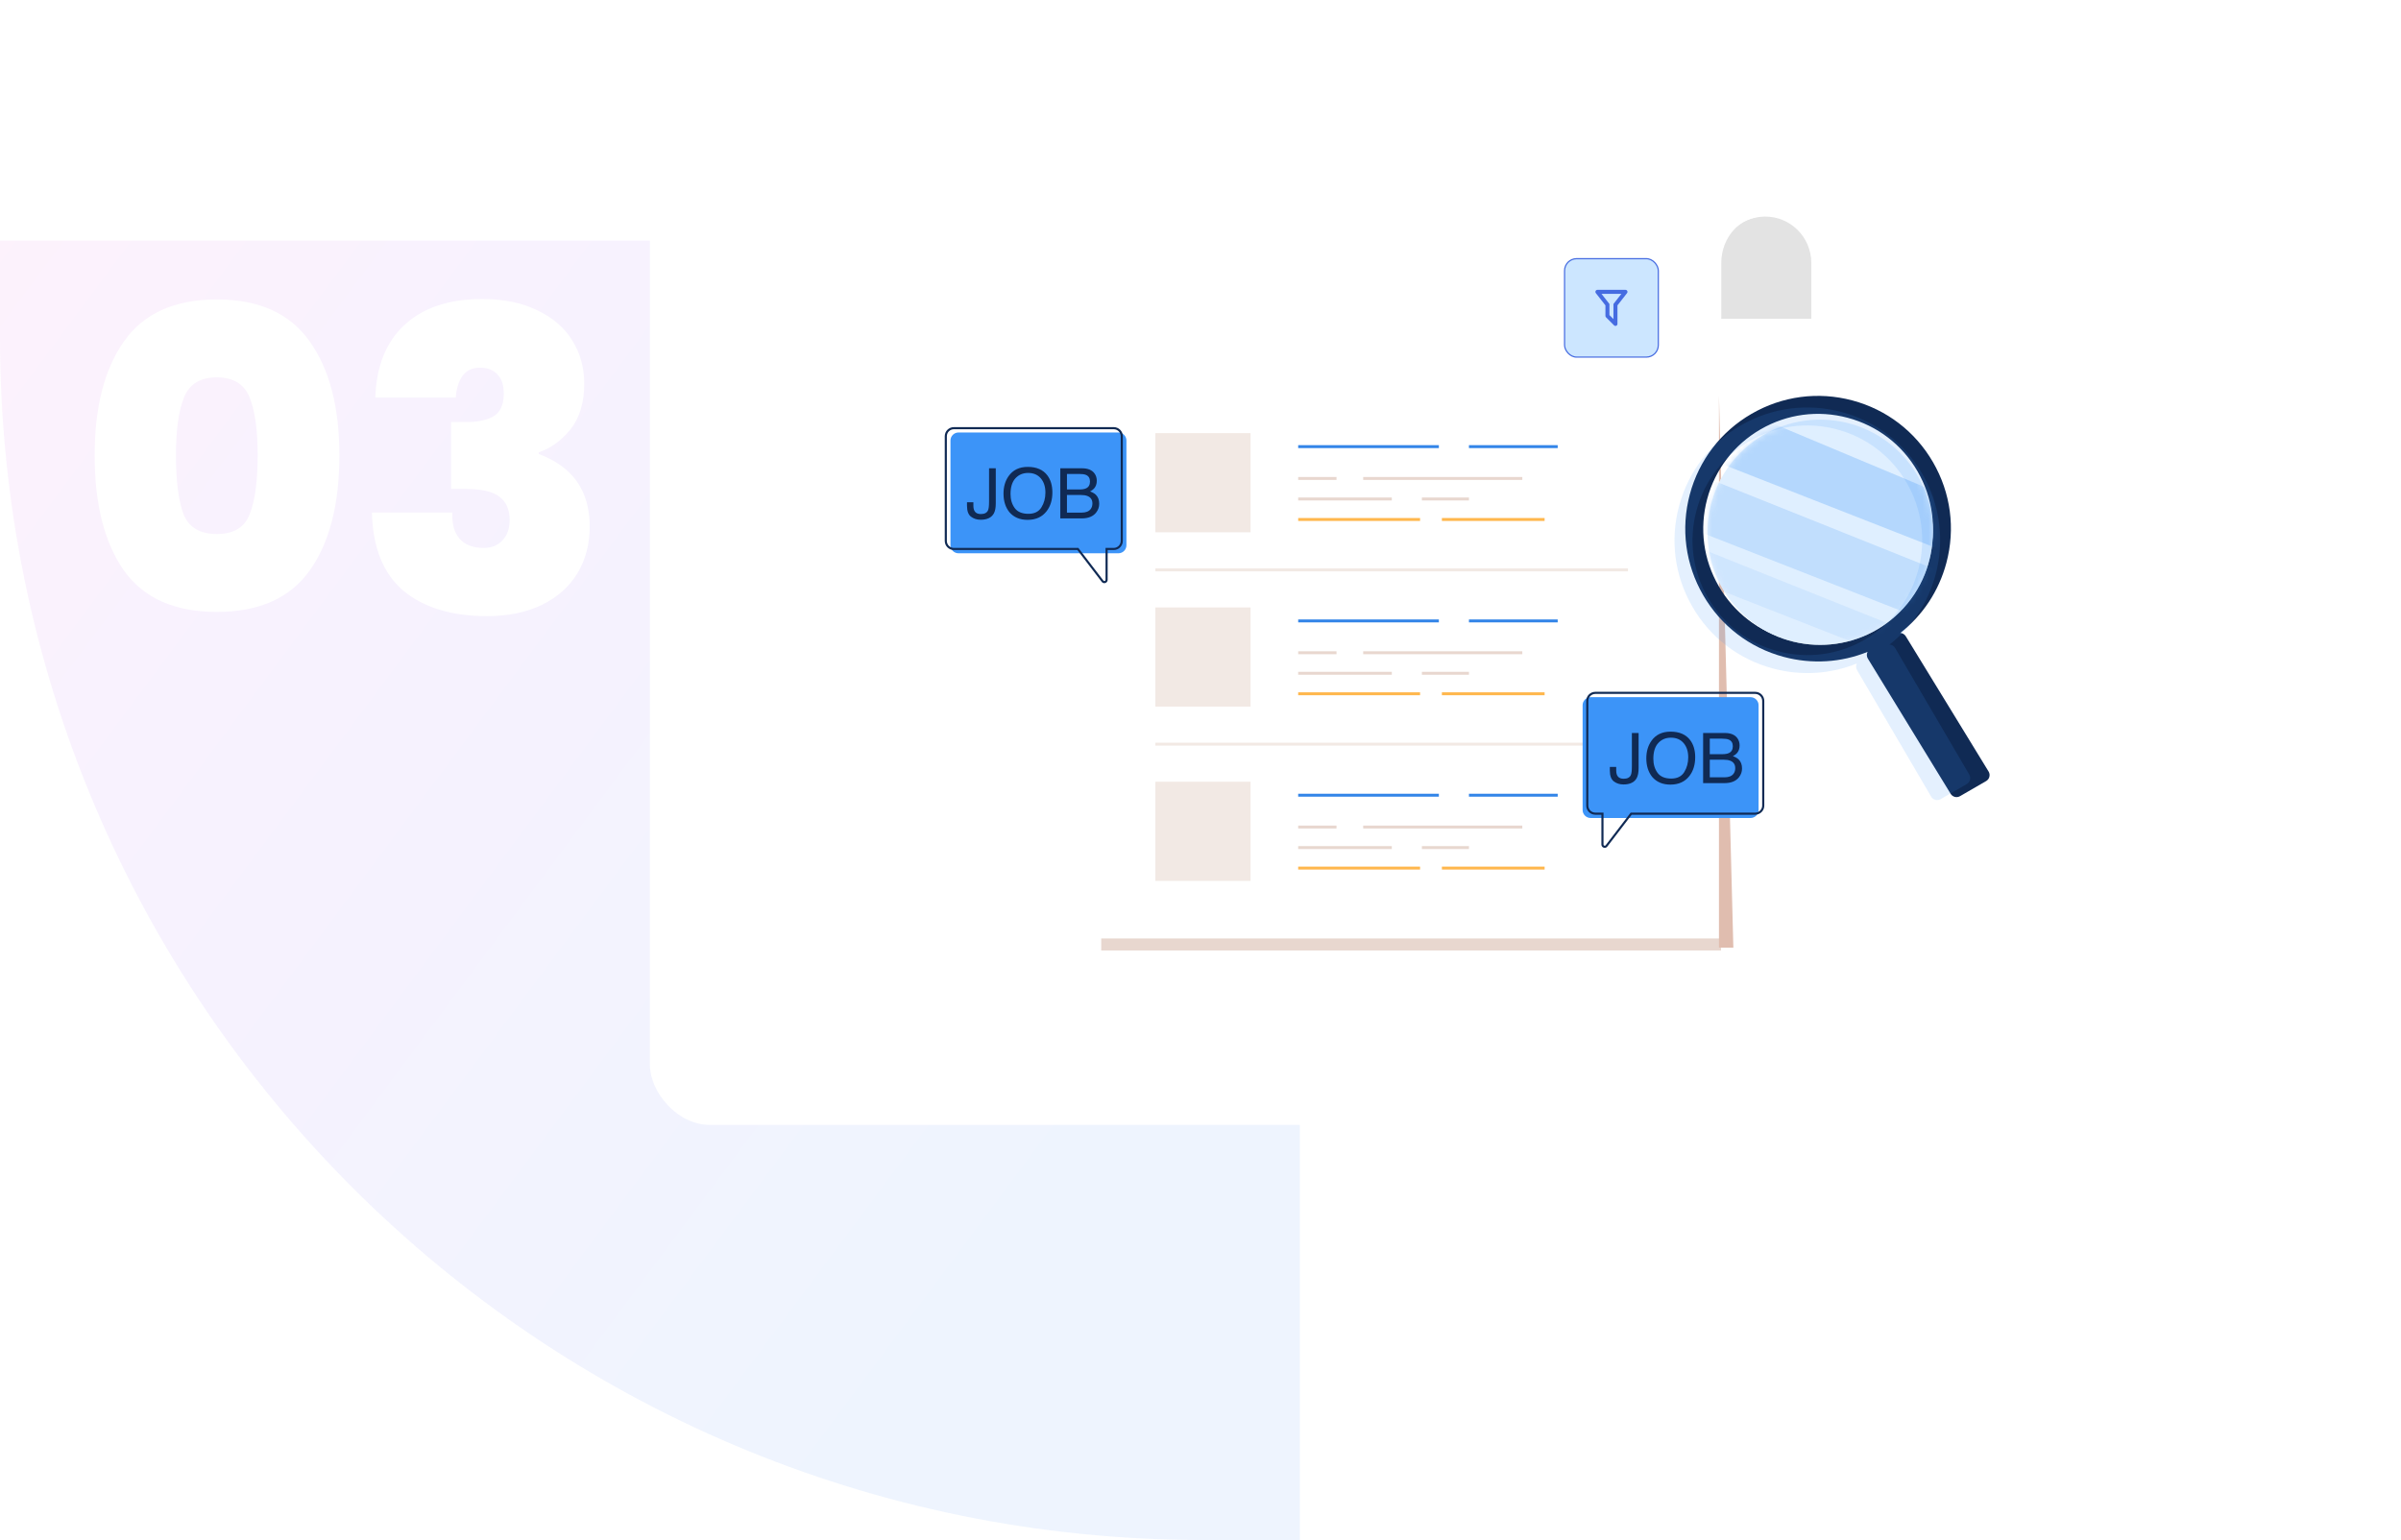 <?xml version="1.0" encoding="UTF-8"?> <svg xmlns="http://www.w3.org/2000/svg" width="399" height="256" viewBox="0 0 399 256" fill="none"><path opacity="0.08" d="M0 40H216V256H200C89.543 256 0 166.457 0 56V40Z" fill="url(#paint0_linear_1494_5440)"></path><path d="M15.73 75.68C15.73 67.653 17.363 61.33 20.63 56.71C23.897 52.09 29.03 49.78 36.03 49.78C43.03 49.78 48.163 52.09 51.43 56.71C54.743 61.33 56.4 67.653 56.4 75.68C56.4 83.8 54.767 90.17 51.5 94.79C48.233 99.41 43.077 101.72 36.03 101.72C28.983 101.72 23.827 99.41 20.56 94.79C17.34 90.17 15.73 83.8 15.73 75.68ZM42.82 75.68C42.82 71.48 42.377 68.283 41.49 66.09C40.603 63.85 38.783 62.73 36.03 62.73C33.277 62.73 31.457 63.85 30.57 66.09C29.683 68.283 29.24 71.48 29.24 75.68C29.24 79.973 29.66 83.24 30.5 85.48C31.387 87.673 33.23 88.77 36.03 88.77C38.83 88.77 40.65 87.673 41.49 85.48C42.377 83.24 42.82 79.973 42.82 75.68ZM62.366 66.09C62.553 60.817 64.186 56.78 67.266 53.98C70.346 51.133 74.639 49.71 80.146 49.71C83.739 49.71 86.796 50.34 89.316 51.6C91.882 52.813 93.819 54.493 95.126 56.64C96.433 58.74 97.086 61.12 97.086 63.78C97.086 66.953 96.316 69.497 94.776 71.41C93.236 73.277 91.486 74.537 89.526 75.19V75.47C95.172 77.57 97.996 81.583 97.996 87.51C97.996 90.45 97.319 93.04 95.966 95.28C94.612 97.52 92.653 99.27 90.086 100.53C87.519 101.79 84.463 102.42 80.916 102.42C75.082 102.42 70.463 101.02 67.056 98.22C63.696 95.373 61.946 91.033 61.806 85.2H75.176C75.082 87.067 75.479 88.513 76.366 89.54C77.252 90.567 78.582 91.08 80.356 91.08C81.709 91.08 82.759 90.66 83.506 89.82C84.299 88.98 84.696 87.86 84.696 86.46C84.696 84.687 84.112 83.38 82.946 82.54C81.826 81.7 79.983 81.28 77.416 81.28H74.966V70.15H77.346C79.119 70.197 80.612 69.917 81.826 69.31C83.086 68.657 83.716 67.373 83.716 65.46C83.716 64.013 83.366 62.94 82.666 62.24C81.966 61.493 81.009 61.12 79.796 61.12C78.442 61.12 77.439 61.61 76.786 62.59C76.179 63.523 75.829 64.69 75.736 66.09H62.366Z" fill="white"></path><g filter="url(#filter0_d_1494_5440)"><rect x="106" y="11" width="276" height="172" rx="10" fill="white"></rect></g><path d="M293.33 36C297.551 36 300.975 39.417 301 43.64V52.986H285.66V43.64C285.684 39.417 289.107 36 293.33 36Z" fill="#E3E3E3"></path><g filter="url(#filter1_d_1494_5440)"><path d="M183.04 43.669H183.002C183.024 39.43 186.128 36 189.956 36H293C289.172 36 286.068 39.43 286.046 43.669H286.084L286.044 43.713V158H183V43.714L183.04 43.669Z" fill="white"></path></g><path d="M258.862 74H244.11V74.487H258.862V74Z" fill="#3385E8"></path><path d="M239.112 74H215.734V74.487H239.112V74Z" fill="#3385E8"></path><path d="M252.977 79.291H226.537V79.778H252.977V79.291Z" fill="#E8D7CF"></path><path d="M222.103 79.291H215.734V79.778H222.103V79.291Z" fill="#E8D7CF"></path><path d="M244.11 82.703H236.291V83.19H244.11V82.703Z" fill="#E8D7CF"></path><path d="M231.292 82.703H215.734V83.19H231.292V82.703Z" fill="#E8D7CF"></path><path d="M256.685 86.111H239.616V86.598H256.685V86.111Z" fill="#FFB74D"></path><path d="M235.988 86.111H215.734V86.598H235.988V86.111Z" fill="#FFB74D"></path><path d="M207.817 72H192V88.486H207.817V72Z" fill="#F2E9E4"></path><path d="M270.539 94.486H192V94.973H270.539V94.486Z" fill="#F2E9E4"></path><path d="M258.862 102.973H244.11V103.46H258.862V102.973Z" fill="#3385E8"></path><path d="M239.112 102.973H215.734V103.46H239.112V102.973Z" fill="#3385E8"></path><path d="M252.977 108.264H226.537V108.751H252.977V108.264Z" fill="#E8D7CF"></path><path d="M222.103 108.264H215.734V108.751H222.103V108.264Z" fill="#E8D7CF"></path><path d="M244.11 111.676H236.291V112.163H244.11V111.676Z" fill="#E8D7CF"></path><path d="M231.292 111.676H215.734V112.163H231.292V111.676Z" fill="#E8D7CF"></path><path d="M256.685 115.084H239.616V115.571H256.685V115.084Z" fill="#FFB74D"></path><path d="M235.988 115.084H215.734V115.571H235.988V115.084Z" fill="#FFB74D"></path><path d="M207.817 100.973H192V117.459H207.817V100.973Z" fill="#F2E9E4"></path><path d="M270.539 123.459H192V123.946H270.539V123.459Z" fill="#F2E9E4"></path><path d="M258.862 131.947H244.11V132.434H258.862V131.947Z" fill="#3385E8"></path><path d="M239.112 131.947H215.734V132.434H239.112V131.947Z" fill="#3385E8"></path><path d="M252.977 137.238H226.537V137.725H252.977V137.238Z" fill="#E8D7CF"></path><path d="M222.103 137.238H215.734V137.725H222.103V137.238Z" fill="#E8D7CF"></path><path d="M244.11 140.65H236.291V141.137H244.11V140.65Z" fill="#E8D7CF"></path><path d="M231.292 140.65H215.734V141.137H231.292V140.65Z" fill="#E8D7CF"></path><path d="M256.685 144.059H239.616V144.545H256.685V144.059Z" fill="#FFB74D"></path><path d="M235.988 144.059H215.734V144.545H235.988V144.059Z" fill="#FFB74D"></path><path d="M207.817 129.947H192V146.434H207.817V129.947Z" fill="#F2E9E4"></path><path d="M286 156H183V158H286V156Z" fill="#E8D7CF"></path><path d="M285.66 65.766L288.05 157.536H285.658L285.66 65.766Z" fill="#E0BDAF"></path><rect x="260" y="43" width="15.583" height="16.362" rx="2" fill="#CCE6FF"></rect><rect x="260" y="43" width="15.583" height="16.362" rx="2" stroke="#466CE1" stroke-width="0.2"></rect><path d="M268.791 53.806C268.804 53.906 268.771 54.013 268.694 54.083C268.664 54.114 268.627 54.138 268.587 54.155C268.546 54.172 268.503 54.181 268.459 54.181C268.416 54.181 268.373 54.172 268.332 54.155C268.292 54.138 268.255 54.114 268.224 54.083L266.888 52.746C266.851 52.711 266.824 52.667 266.807 52.619C266.79 52.571 266.785 52.52 266.791 52.47V50.763L265.194 48.72C265.14 48.65 265.116 48.562 265.126 48.475C265.137 48.387 265.182 48.307 265.251 48.253C265.314 48.206 265.384 48.18 265.458 48.18H270.124C270.198 48.18 270.268 48.206 270.331 48.253C270.4 48.307 270.445 48.387 270.456 48.475C270.466 48.562 270.442 48.65 270.388 48.72L268.791 50.763V53.806ZM266.138 48.846L267.458 50.533V52.373L268.124 53.04V50.53L269.444 48.846H266.138Z" fill="#466CE1"></path><path d="M185.854 91.974H159.287C158.549 91.974 157.95 91.376 157.95 90.638V73.229C157.95 72.491 158.549 71.893 159.287 71.893H185.854C186.593 71.893 187.191 72.491 187.191 73.229V90.638C187.191 91.376 186.593 91.974 185.854 91.974Z" fill="#3C94F8"></path><path d="M165.479 83.692C165.479 84.395 165.375 84.942 165.167 85.331C164.78 86.042 164.046 86.398 162.963 86.398C162.339 86.398 161.805 86.228 161.362 85.89C160.919 85.552 160.697 84.949 160.697 84.083V83.488H161.758V84.083C161.758 84.537 161.859 84.879 162.062 85.107C162.265 85.336 162.581 85.451 163.009 85.451C163.611 85.451 164.005 85.244 164.191 84.832C164.305 84.579 164.362 84.1 164.362 83.397V77.844H165.479V83.692H165.479Z" fill="#102A54"></path><path d="M174.057 79.031C174.609 79.769 174.885 80.712 174.885 81.862C174.885 83.106 174.57 84.141 173.938 84.965C173.197 85.933 172.14 86.417 170.767 86.417C169.485 86.417 168.478 85.993 167.744 85.146C167.09 84.329 166.763 83.297 166.763 82.049C166.763 80.922 167.042 79.958 167.602 79.156C168.321 78.128 169.383 77.613 170.79 77.613C172.261 77.613 173.35 78.086 174.057 79.031ZM173.062 84.343C173.506 83.629 173.728 82.809 173.728 81.882C173.728 80.901 173.472 80.112 172.96 79.514C172.447 78.916 171.747 78.617 170.858 78.617C169.996 78.617 169.293 78.914 168.748 79.506C168.203 80.098 167.931 80.971 167.931 82.126C167.931 83.049 168.165 83.828 168.632 84.462C169.099 85.096 169.856 85.413 170.904 85.413C171.898 85.413 172.617 85.056 173.062 84.343Z" fill="#102A54"></path><path d="M176.201 77.844H179.804C180.786 77.844 181.485 78.135 181.9 78.717C182.143 79.061 182.265 79.459 182.265 79.909C182.265 80.434 182.116 80.865 181.817 81.202C181.662 81.38 181.439 81.542 181.148 81.69C181.575 81.852 181.894 82.036 182.106 82.24C182.481 82.603 182.668 83.104 182.668 83.743C182.668 84.28 182.498 84.766 182.16 85.201C181.654 85.851 180.849 86.176 179.746 86.176H176.201V77.844H176.201ZM179.383 81.366C179.864 81.366 180.239 81.3 180.506 81.168C180.926 80.96 181.136 80.586 181.136 80.045C181.136 79.5 180.913 79.133 180.466 78.944C180.214 78.838 179.839 78.785 179.342 78.785H177.308V81.366H179.383V81.366ZM179.764 85.212C180.463 85.212 180.961 85.012 181.258 84.611C181.446 84.358 181.539 84.051 181.539 83.692C181.539 83.087 181.266 82.675 180.72 82.456C180.43 82.338 180.046 82.28 179.569 82.28H177.307V85.212H179.764V85.212Z" fill="#102A54"></path><path d="M183.517 96.94C183.35 96.94 183.192 96.864 183.085 96.724L179.033 91.434H158.513C157.679 91.434 157 90.755 157 89.921V72.513C157 71.679 157.679 71 158.513 71H185.08C185.914 71 186.593 71.679 186.593 72.513V89.921C186.593 90.755 185.914 91.434 185.08 91.434H184.071V96.389C184.071 96.629 183.925 96.833 183.698 96.91C183.638 96.93 183.577 96.94 183.517 96.94ZM158.513 71.352C157.873 71.352 157.352 71.873 157.352 72.513V89.921C157.352 90.561 157.873 91.082 158.513 91.082H179.206L183.364 96.51C183.444 96.614 183.553 96.587 183.585 96.577C183.616 96.566 183.719 96.521 183.719 96.389V91.082H185.08C185.72 91.082 186.241 90.561 186.241 89.921V72.513C186.241 71.873 185.72 71.352 185.08 71.352L158.513 71.352Z" fill="#102A54"></path><path d="M264.337 135.978H290.904C291.643 135.978 292.241 135.38 292.241 134.641V117.233C292.241 116.495 291.643 115.896 290.904 115.896H264.337C263.598 115.896 263 116.495 263 117.233V134.641C263 135.38 263.599 135.978 264.337 135.978Z" fill="#3C94F8"></path><path d="M272.305 127.696C272.305 128.399 272.201 128.946 271.993 129.335C271.607 130.046 270.872 130.402 269.789 130.402C269.165 130.402 268.631 130.232 268.188 129.894C267.745 129.555 267.523 128.953 267.523 128.087V127.492H268.584V128.087C268.584 128.541 268.686 128.882 268.888 129.111C269.091 129.34 269.407 129.454 269.835 129.454C270.437 129.454 270.831 129.248 271.017 128.836C271.131 128.583 271.188 128.104 271.188 127.401V121.848H272.305L272.305 127.696Z" fill="#102A54"></path><path d="M280.881 123.041C281.433 123.779 281.709 124.722 281.709 125.872C281.709 127.116 281.393 128.15 280.761 128.975C280.02 129.943 278.963 130.427 277.591 130.427C276.309 130.427 275.301 130.003 274.567 129.156C273.913 128.339 273.586 127.307 273.586 126.059C273.586 124.932 273.866 123.968 274.425 123.166C275.144 122.137 276.207 121.623 277.613 121.623C279.084 121.623 280.173 122.096 280.881 123.041ZM279.885 128.352C280.329 127.639 280.552 126.819 280.552 125.891C280.552 124.911 280.295 124.122 279.783 123.524C279.271 122.926 278.57 122.627 277.681 122.627C276.819 122.627 276.116 122.923 275.571 123.516C275.027 124.108 274.754 124.981 274.754 126.136C274.754 127.059 274.988 127.838 275.455 128.472C275.922 129.106 276.679 129.423 277.727 129.423C278.721 129.423 279.441 129.066 279.885 128.352Z" fill="#102A54"></path><path d="M283.026 121.848H286.629C287.611 121.848 288.31 122.139 288.725 122.721C288.968 123.065 289.09 123.462 289.09 123.912C289.09 124.438 288.941 124.869 288.642 125.206C288.487 125.383 288.264 125.546 287.973 125.693C288.4 125.856 288.72 126.039 288.931 126.244C289.306 126.607 289.493 127.108 289.493 127.747C289.493 128.284 289.324 128.77 288.985 129.205C288.479 129.855 287.674 130.18 286.571 130.18H283.026L283.026 121.848ZM286.208 125.37C286.689 125.37 287.064 125.304 287.331 125.172C287.751 124.964 287.962 124.589 287.962 124.049C287.962 123.504 287.738 123.137 287.291 122.948C287.039 122.842 286.664 122.789 286.167 122.789H284.133V125.37H286.208ZM286.589 129.216C287.288 129.216 287.786 129.016 288.084 128.615C288.271 128.362 288.364 128.055 288.364 127.696C288.364 127.091 288.091 126.679 287.545 126.459C287.255 126.342 286.872 126.284 286.394 126.284H284.133V129.216H286.589V129.216Z" fill="#102A54"></path><path d="M266.675 140.94C266.615 140.94 266.554 140.93 266.494 140.91C266.267 140.833 266.121 140.629 266.121 140.389V135.434H265.111C264.277 135.434 263.599 134.755 263.599 133.921V116.513C263.599 115.679 264.277 115 265.111 115H291.679C292.513 115 293.192 115.679 293.192 116.513V133.921C293.192 134.755 292.513 135.434 291.679 135.434H271.159L267.107 140.724C267 140.864 266.841 140.94 266.675 140.94ZM265.112 115.352C264.472 115.352 263.951 115.873 263.951 116.513V133.921C263.951 134.561 264.472 135.082 265.112 135.082H266.473V140.389C266.473 140.521 266.576 140.566 266.607 140.577C266.639 140.588 266.748 140.614 266.828 140.51L270.986 135.082H291.679C292.319 135.082 292.84 134.561 292.84 133.921V116.513C292.84 115.873 292.319 115.352 291.679 115.352H265.112Z" fill="#102A54"></path><path d="M283.033 98.933C280.082 93.832 279.293 87.887 280.813 82.192C282.333 76.498 285.98 71.736 291.081 68.785C296.183 65.833 302.128 65.044 307.822 66.564C313.517 68.085 318.278 71.731 321.23 76.833C324.182 81.934 324.97 87.879 323.45 93.574C322.203 98.245 319.525 102.287 315.788 105.218C316.161 105.239 316.517 105.441 316.718 105.789L330.478 128.269C330.796 128.817 330.608 129.52 330.06 129.837L325.715 132.351C325.167 132.669 324.464 132.481 324.147 131.932L310.386 109.453C310.185 109.105 310.187 108.696 310.355 108.362C305.951 110.141 301.112 110.449 296.441 109.202C290.747 107.681 285.985 104.035 283.033 98.933ZM311.687 104.397C316.098 101.845 319.251 97.728 320.565 92.804C321.879 87.88 321.198 82.739 318.645 78.328C316.093 73.917 311.976 70.764 307.052 69.45C302.128 68.135 296.988 68.817 292.577 71.369C288.166 73.921 285.013 78.039 283.698 82.962C282.384 87.886 283.066 93.027 285.618 97.438C288.17 101.849 292.287 105.002 297.211 106.317C302.135 107.631 307.276 106.949 311.687 104.397Z" fill="#102A54"></path><path d="M289.239 101.717C281.927 94.406 281.927 82.551 289.239 75.24C296.55 67.928 308.404 67.928 315.716 75.24C323.027 82.551 323.027 94.406 315.716 101.717C308.404 109.029 296.55 109.029 289.239 101.717Z" fill="white"></path><path opacity="0.61" d="M289.239 101.717C281.927 94.406 281.927 82.551 289.239 75.24C296.55 67.928 308.404 67.928 315.716 75.24C323.027 82.551 323.027 94.406 315.716 101.717C308.404 109.029 296.55 109.029 289.239 101.717Z" fill="#CCE6FF"></path><mask id="mask0_1494_5440" style="mask-type:luminance" maskUnits="userSpaceOnUse" x="283" y="69" width="39" height="39"><path d="M289.239 101.715C281.927 94.404 281.927 82.549 289.239 75.238C296.55 67.926 308.404 67.926 315.716 75.238C323.027 82.549 323.027 94.404 315.716 101.715C308.404 109.027 296.55 109.027 289.239 101.715Z" fill="white"></path></mask><g mask="url(#mask0_1494_5440)"><path opacity="0.26" d="M293.459 69.908L324.832 83.053L324.332 92.113L285.422 76.858L293.459 69.908Z" fill="#3C94F8"></path></g><mask id="mask1_1494_5440" style="mask-type:luminance" maskUnits="userSpaceOnUse" x="283" y="69" width="39" height="39"><path d="M289.239 101.715C281.927 94.404 281.927 82.549 289.239 75.238C296.55 67.926 308.404 67.926 315.716 75.238C323.027 82.549 323.027 94.404 315.716 101.715C308.404 109.027 296.55 109.027 289.239 101.715Z" fill="white"></path></mask><g mask="url(#mask1_1494_5440)"><path opacity="0.18" d="M280.18 78.066L322.247 94.911L318.467 102.534L277.263 86.38L280.18 78.066Z" fill="#3C94F8"></path></g><mask id="mask2_1494_5440" style="mask-type:luminance" maskUnits="userSpaceOnUse" x="283" y="69" width="39" height="39"><path d="M289.239 101.715C281.927 94.404 281.927 82.549 289.239 75.238C296.55 67.926 308.404 67.926 315.716 75.238C323.027 82.549 323.027 94.404 315.716 101.715C308.404 109.027 296.55 109.027 289.239 101.715Z" fill="white"></path></mask><g mask="url(#mask2_1494_5440)"><path opacity="0.1" d="M276.81 88.844L318.877 105.688L315.399 109.69L275.045 93.873L276.81 88.844Z" fill="#3C94F8"></path></g><path opacity="0.14" d="M281.247 100.863C278.295 95.762 277.507 89.816 279.027 84.122C280.547 78.427 284.194 73.666 289.295 70.714C294.396 67.763 300.342 66.974 306.036 68.494C311.73 70.014 316.492 73.661 319.444 78.762C322.395 83.864 323.184 89.809 321.664 95.504C320.417 100.174 317.739 104.216 314.002 107.148C314.375 107.169 314.73 107.371 314.932 107.719L327.257 128.763C327.574 129.312 327.387 130.014 326.838 130.332L322.494 132.845C321.945 133.163 321.242 132.975 320.925 132.427L308.6 111.383C308.399 111.035 308.401 110.626 308.569 110.292C304.165 112.071 299.325 112.378 294.655 111.132C288.96 109.611 284.199 105.965 281.247 100.863ZM309.9 106.327C314.311 103.774 317.464 99.657 318.779 94.733C320.093 89.81 319.411 84.669 316.859 80.258C314.307 75.847 310.19 72.694 305.266 71.379C300.342 70.065 295.201 70.747 290.79 73.299C286.379 75.851 283.226 79.968 281.912 84.892C280.598 89.816 281.279 94.957 283.832 99.368C286.384 103.779 290.501 106.932 295.425 108.246C300.349 109.561 305.489 108.879 309.9 106.327Z" fill="#3C94F8"></path><defs><filter id="filter0_d_1494_5440" x="93" y="0" width="306" height="202" filterUnits="userSpaceOnUse" color-interpolation-filters="sRGB"><feFlood flood-opacity="0" result="BackgroundImageFix"></feFlood><feColorMatrix in="SourceAlpha" type="matrix" values="0 0 0 0 0 0 0 0 0 0 0 0 0 0 0 0 0 0 127 0" result="hardAlpha"></feColorMatrix><feMorphology radius="1" operator="dilate" in="SourceAlpha" result="effect1_dropShadow_1494_5440"></feMorphology><feOffset dx="2" dy="4"></feOffset><feGaussianBlur stdDeviation="7"></feGaussianBlur><feComposite in2="hardAlpha" operator="out"></feComposite><feColorMatrix type="matrix" values="0 0 0 0 0 0 0 0 0 0 0 0 0 0 0 0 0 0 0.1 0"></feColorMatrix><feBlend mode="normal" in2="BackgroundImageFix" result="effect1_dropShadow_1494_5440"></feBlend><feBlend mode="normal" in="SourceGraphic" in2="effect1_dropShadow_1494_5440" result="shape"></feBlend></filter><filter id="filter1_d_1494_5440" x="179" y="32" width="118" height="130" filterUnits="userSpaceOnUse" color-interpolation-filters="sRGB"><feFlood flood-opacity="0" result="BackgroundImageFix"></feFlood><feColorMatrix in="SourceAlpha" type="matrix" values="0 0 0 0 0 0 0 0 0 0 0 0 0 0 0 0 0 0 127 0" result="hardAlpha"></feColorMatrix><feOffset></feOffset><feGaussianBlur stdDeviation="2"></feGaussianBlur><feComposite in2="hardAlpha" operator="out"></feComposite><feColorMatrix type="matrix" values="0 0 0 0 0.235 0 0 0 0 0.58 0 0 0 0 0.973 0 0 0 1 0"></feColorMatrix><feBlend mode="normal" in2="BackgroundImageFix" result="effect1_dropShadow_1494_5440"></feBlend><feBlend mode="normal" in="SourceGraphic" in2="effect1_dropShadow_1494_5440" result="shape"></feBlend></filter><linearGradient id="paint0_linear_1494_5440" x1="-6.365" y1="-22.416" x2="263.3" y2="178.119" gradientUnits="userSpaceOnUse"><stop stop-color="#FF56CC"></stop><stop offset="0.38" stop-color="#9752F1"></stop><stop offset="0.812" stop-color="#2A74F3"></stop></linearGradient></defs></svg> 